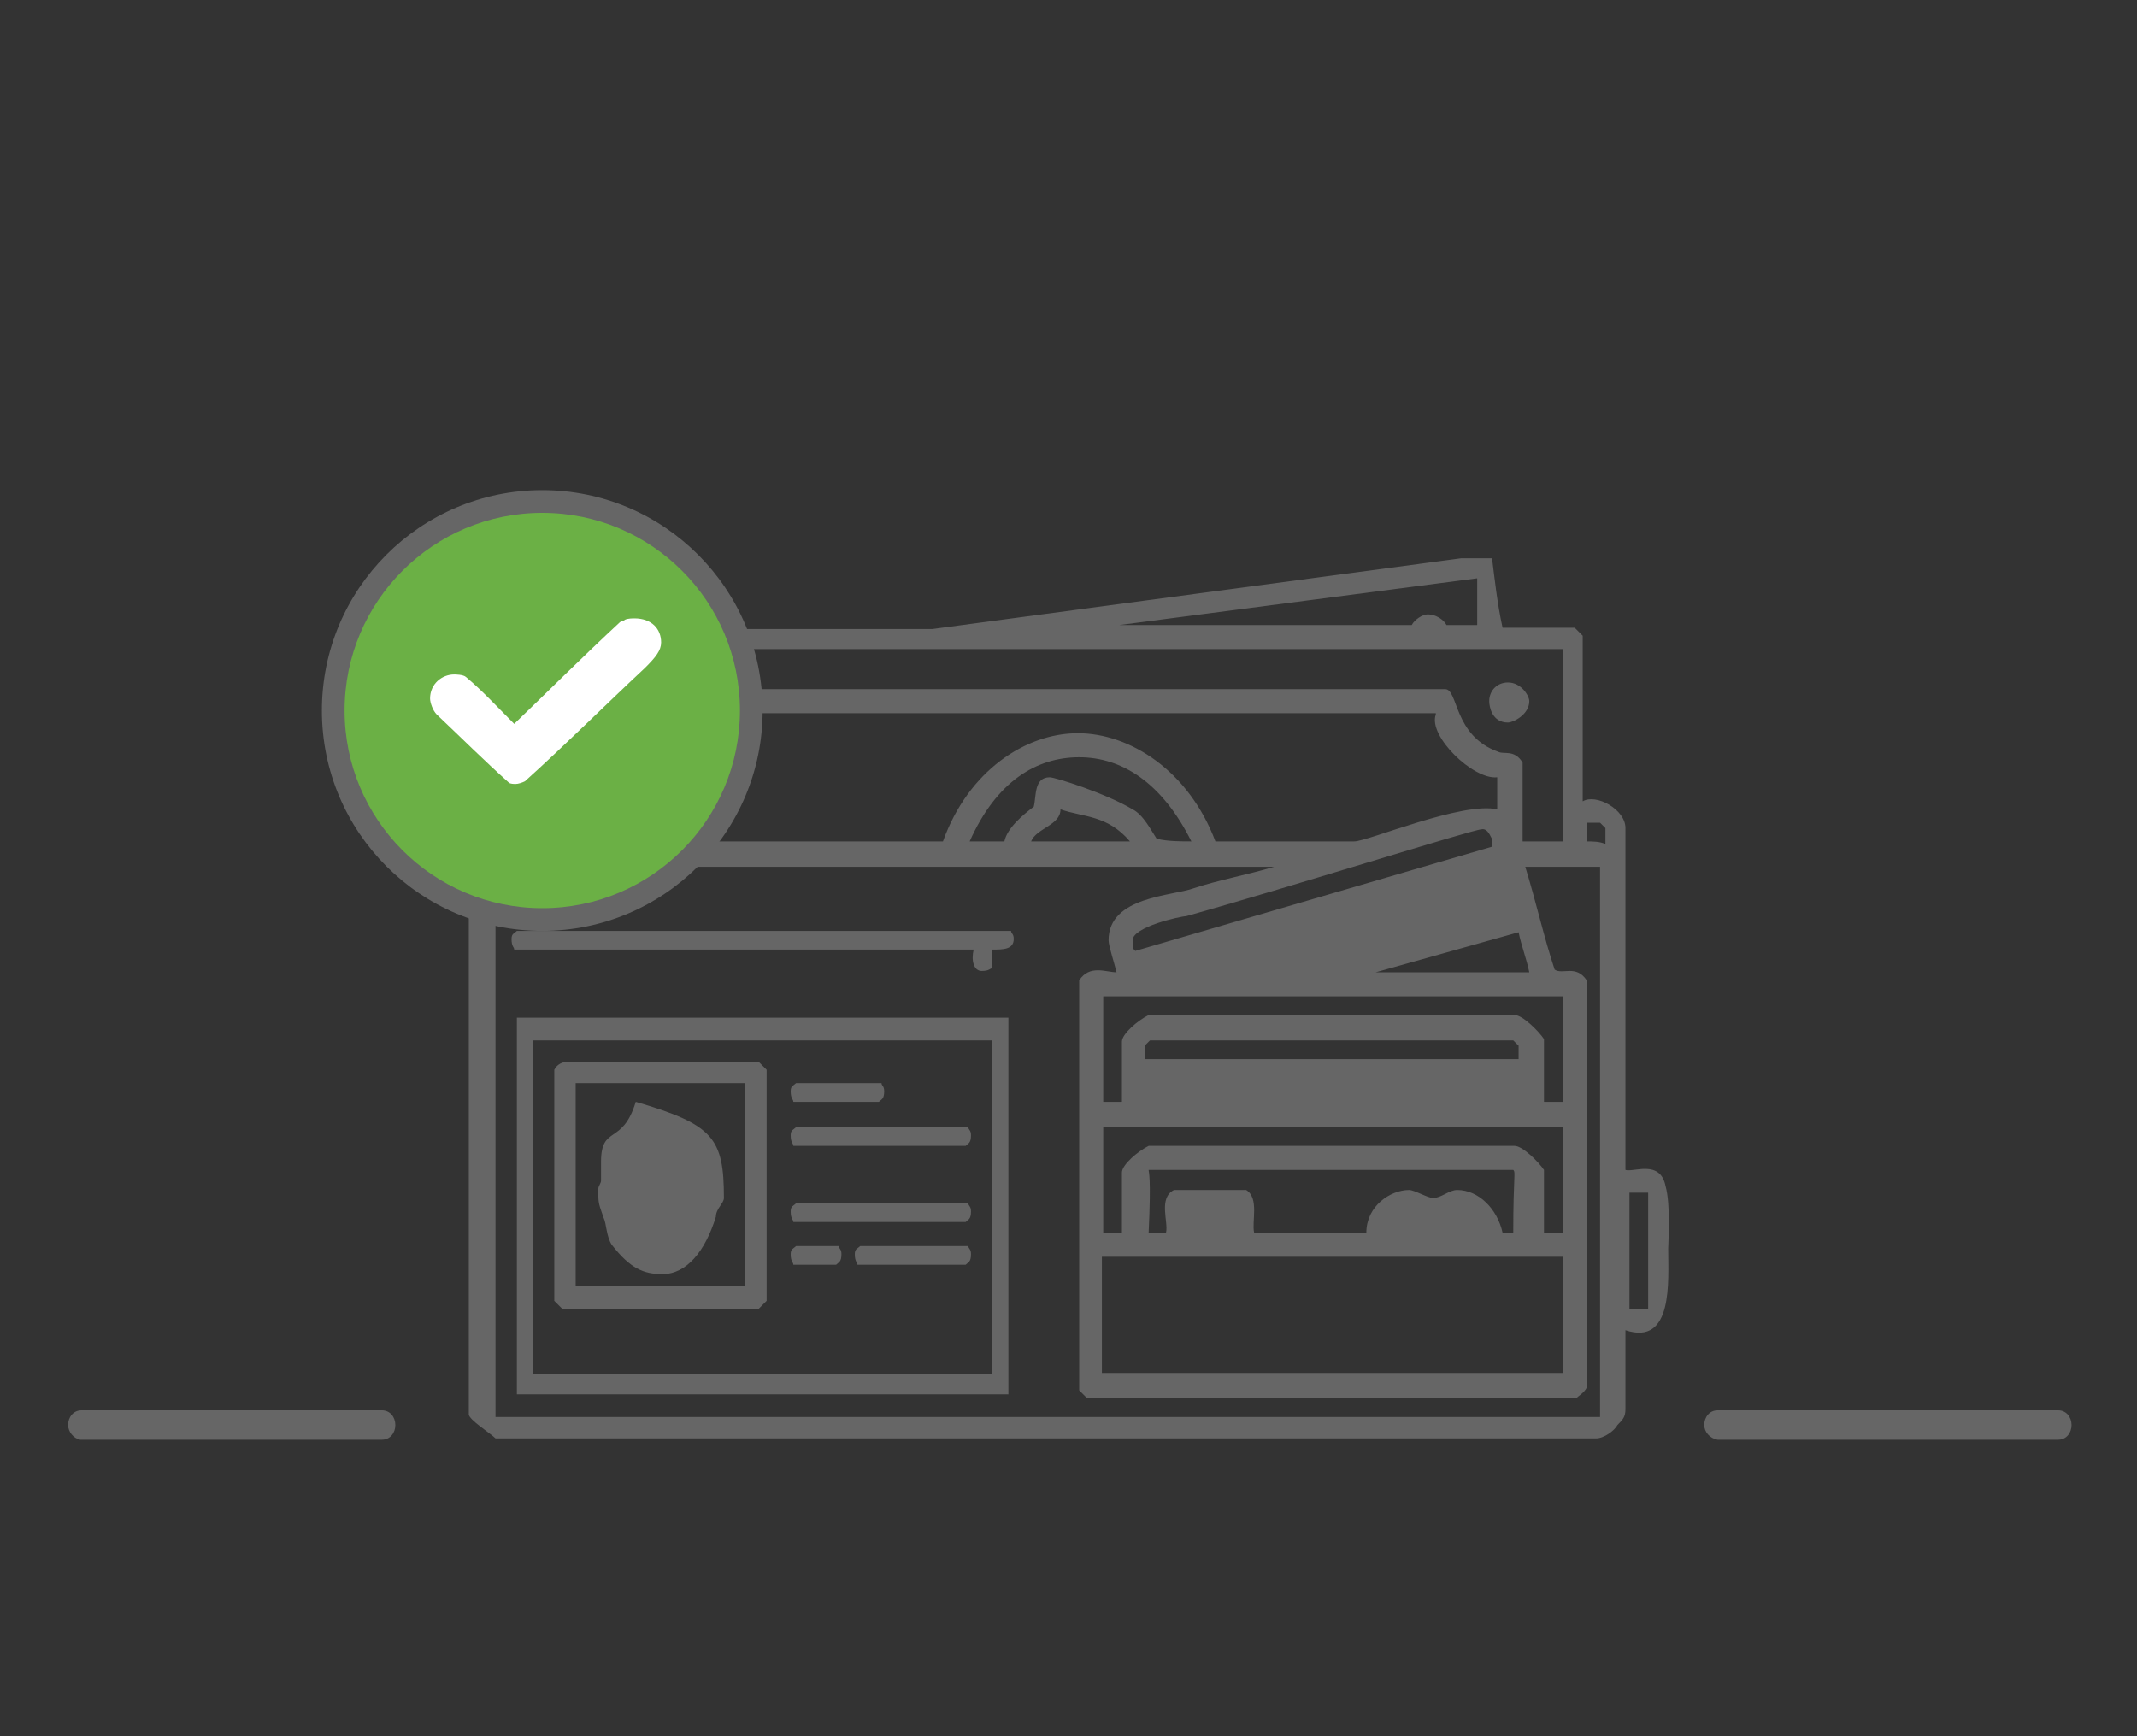 <?xml version="1.0" encoding="utf-8"?>
<!-- Generator: Adobe Illustrator 20.1.0, SVG Export Plug-In . SVG Version: 6.00 Build 0)  -->
<svg version="1.1" id="Layer_1" xmlns="http://www.w3.org/2000/svg" xmlns:xlink="http://www.w3.org/1999/xlink" x="0px" y="0px"
	 viewBox="0 0 160 130" style="enable-background:new 0 0 160 130;" xml:space="preserve">
<rect x="0" y="0" width="160" height="130" fill="#333333" stroke="none"/>
<style type="text/css">
	.st0{fill-rule:evenodd;clip-rule:evenodd;fill:#666666;}
	.st1{fill-rule:evenodd;clip-rule:evenodd;fill:#6BB045;}
	.st2{fill-rule:evenodd;clip-rule:evenodd;fill:#FFFFFF;}
</style>
<g>
	<path class="st0" d="M5.1,106.7c0-0.6,0.4-1.1,1-1.1h22.5c0.6,0,1,0.5,1,1.1c0,0.6-0.4,1.1-1,1.1H6C5.5,107.7,5.1,107.2,5.1,106.7z
		"/>
	<path class="st0" d="M127.6,106.7c0-0.6,0.4-1.1,1-1.1h25.5c0.6,0,1,0.5,1,1.1c0,0.6-0.4,1.1-1,1.1h-25.5
		C128,107.7,127.6,107.2,127.6,106.7z"/>
	<g>
		<path class="st0" d="M117,94.1v8.7H82.5v-8.7H117z M123.4,89.2V98H122v-8.7H123.4z M113.3,87.6c0.2,0.2,0,0.4,0,4.7h-0.8
			c-0.4-1.8-1.8-3.2-3.4-3.2c-0.6,0-1.2,0.6-1.8,0.6c-0.4,0-1.4-0.6-1.8-0.6c-1.4,0-3.2,1.2-3.2,3.2h-8.4c-0.2-0.8,0.4-2.6-0.6-3.2
			h-5.4c-1.2,0.6-0.4,2.4-0.6,3.2H86c0.2-4.3,0-4.5,0-4.7H113.3z M117,84.4v7.9h-1.4v-4.7c-0.4-0.6-1.6-1.8-2.2-1.8H86
			c-0.8,0.4-2,1.4-2,2v4.5h-1.4v-7.9H117z M54.2,89.7c0,0.4-0.6,0.8-0.6,1.4c-0.8,2.6-2.2,4.3-4,4.3c-1.4,0-2.4-0.4-3.8-2.2
			c-0.4-0.6-0.4-1.6-0.6-2c-0.2-0.6-0.4-1-0.4-1.6V89c0-0.2,0.2-0.4,0.2-0.6V87c0-2.8,1.6-1.2,2.6-4.5
			C53.4,84.2,54.2,85.2,54.2,89.7z M113.3,77.9l0.4,0.4v1h-28v-1l0.4-0.4H113.3z M74.3,77.9v25H39.9v-25H74.3z M75.5,76.2v28.2H38.7
			V76.2H75.5z M117,74.6v7.9h-1.4v-4.7c-0.4-0.6-1.6-1.8-2.2-1.8H86c-0.8,0.4-2,1.4-2,2v4.5h-1.4v-7.9H117z M114.5,72.8h-11.5
			l10.7-3C113.9,70.8,114.3,71.8,114.5,72.8z M75.7,69.7c0,0.2,0.2,0.2,0.2,0.6c0,0.8-0.8,0.8-1.6,0.8v1.4c-0.2,0-0.2,0.2-0.8,0.2
			c-0.6,0-0.8-0.8-0.6-1.6H38.5c0-0.2-0.2-0.2-0.2-0.8c0-0.4,0.2-0.4,0.4-0.6H75.7z M95.4,64.9c-2,0.6-4.2,1-6,1.6
			c-1.6,0.6-6.4,0.6-6.4,3.9c0,0.4,0.4,1.6,0.6,2.4c-0.8,0-2-0.6-2.8,0.6v30.7l0.6,0.6H118c0.2-0.2,0.6-0.4,0.8-0.8V73.4
			c-0.8-1.2-1.8-0.4-2.4-0.8c-0.8-2.4-1.4-5.1-2.2-7.7h5.6v41.2H37.1V64.9H95.4z M111.7,62.8v0.6L85,71.2c-0.2-0.2-0.2-0.2-0.2-0.8
			c0-1,3.6-1.8,4-1.8c7.2-2,21.5-6.5,22.1-6.5C111.3,62,111.5,62.4,111.7,62.8z M119.8,61.6l0.4,0.4v1.2c-0.4-0.2-1-0.2-1.4-0.2
			v-1.4H119.8z M38.1,61.6V63c-0.4,0-1,0-1.4,0.2c0-0.4,0-1,0.4-1.6H38.1z M84.6,63h-7.4c0.4-1,2.2-1.2,2.2-2.4
			C81.1,61.2,82.9,61,84.6,63z M89.2,63c-0.8,0-1.8,0-2.6-0.2c-0.4-0.6-1-1.8-1.8-2.2c-2-1.2-5.8-2.4-6.2-2.4c-1.2,0-1,1.4-1.2,2.2
			c-0.8,0.6-2,1.6-2.2,2.6h-2.6c2-4.5,5-6.3,8.2-6.3S87,58.6,89.2,63z M107.5,53.5c-0.6,1.6,2.8,4.9,4.6,4.7v2.4
			c-2.6-0.6-9.7,2.4-10.7,2.4H91c-2-5.3-6.4-8.1-10.3-8.1s-8.2,2.8-10.1,8.1H49.5v-4.9c1.6,0.2,4.8-3,4.6-4.7H107.5z M42.9,54.3
			c-1.8,0.2-1.6,1-1.6,1.6c0,0.8-0.2,1.4,1.6,1.8V63h-3l-1.2-9.7c0.2-1.4,2.4-0.8,4.2-1.2V54.3z M50.1,52.5c0,1-1.2,1.6-1.6,1.6
			c-1.2,0-1.4-1.2-1.4-1.6c0-0.8,0.6-1.4,1.4-1.4C49.5,51.1,50.1,52.1,50.1,52.5z M117,48.6V63h-3v-5.9c-0.6-1-1.4-0.6-1.8-0.8
			c-3.4-1.2-3-4.7-4-4.7H53.2c-1,0.6-0.6,1-0.8,1.8c0,0.6-1.4,2.4-2.2,2.6c-1.2,0.4-1.6-0.2-2.4,1V63h-3V48.6H117z M110.5,46.8h-2.2
			c-0.2-0.4-0.8-0.8-1.4-0.8c-0.4,0-1,0.4-1.2,0.8H83.8l26.8-3.5V46.8z M111.7,41.7c0.2,1.6,0.4,3.5,0.8,5.3h5.4l0.6,0.6V60
			c1-0.6,3.2,0.6,3.2,2v25.6c0.6,0.2,2.6-0.8,3,1.2c0.4,1.4,0.2,4.3,0.2,4.7c0,2.4,0.4,7.3-3.2,6.1v5.9c0,0.6-0.2,0.8-0.6,1.2
			c-0.2,0.4-1,1-1.6,1H37.1c-0.4-0.4-2-1.4-2-1.8V61.8c0.2-1.2,1.4-2.2,2.8-1.8c-0.4-3.7-1-7.5-1-8.1c0-1.4,4.6-0.6,6.2-1.8v-1.4
			c-0.2-0.8-0.2-1.6,1-1.6h25.7l39.6-5.3H111.7z"/>
		<path class="st0" d="M72.5,93.3c0,0.2,0.2,0.2,0.2,0.6c0,0.6-0.2,0.6-0.4,0.8h-8.1c0-0.2-0.2-0.2-0.2-0.8c0-0.4,0.2-0.4,0.4-0.6
			H72.5z M72.5,90.1c0,0.2,0.2,0.2,0.2,0.6c0,0.6-0.2,0.6-0.4,0.8H59.4c0-0.2-0.2-0.2-0.2-0.8c0-0.4,0.2-0.4,0.4-0.6H72.5z
			 M72.5,84.4c0,0.2,0.2,0.2,0.2,0.6c0,0.6-0.2,0.6-0.4,0.8H59.4c0-0.2-0.2-0.2-0.2-0.8c0-0.4,0.2-0.4,0.4-0.6H72.5z M66,81.1
			c0,0.2,0.2,0.2,0.2,0.6c0,0.6-0.2,0.6-0.4,0.8h-6.4c0-0.2-0.2-0.2-0.2-0.8c0-0.4,0.2-0.4,0.4-0.6H66z M55.8,81.1v15.2H43.1V81.1
			H55.8z M56.8,79.5l0.6,0.6v17.3L56.8,98H42.1l-0.6-0.6V80.1c0.2-0.4,0.6-0.6,1-0.6H56.8z M114.5,52.5c0,1-1.2,1.6-1.6,1.6
			c-1.2,0-1.4-1.2-1.4-1.6c0-0.8,0.6-1.4,1.4-1.4C113.9,51.1,114.5,52.1,114.5,52.5z"/>
		<path class="st0" d="M62.8,93.3c0,0.2,0.2,0.2,0.2,0.6c0,0.6-0.2,0.6-0.4,0.8h-3.2c0-0.2-0.2-0.2-0.2-0.8c0-0.4,0.2-0.4,0.4-0.6
			H62.8z"/>
	</g>
	<g>
		<circle class="st0" cx="40.6" cy="53.2" r="16.5"/>
		<circle class="st1" cx="40.6" cy="53.2" r="14.8"/>
		<path class="st2" d="M49.5,48.1c0,0.6-0.4,1.1-1.2,1.9c-3,2.8-6,5.8-9,8.5c-0.2,0.1-0.5,0.2-0.7,0.2c-0.1,0-0.4,0-0.5-0.1
			c-1.8-1.6-3.6-3.4-5.4-5.1c-0.3-0.3-0.5-0.9-0.5-1.2c0-1.1,0.9-1.8,1.8-1.8c0.1,0,0.7,0,0.9,0.2c1.2,1,2.4,2.3,3.6,3.5
			c2.6-2.5,5.2-5.1,7.9-7.6c0.1-0.1,0.3-0.1,0.4-0.2c0.2-0.1,0.6-0.1,0.7-0.1C48.8,46.3,49.5,47.1,49.5,48.1z"/>
	</g>
</g>
</svg>
